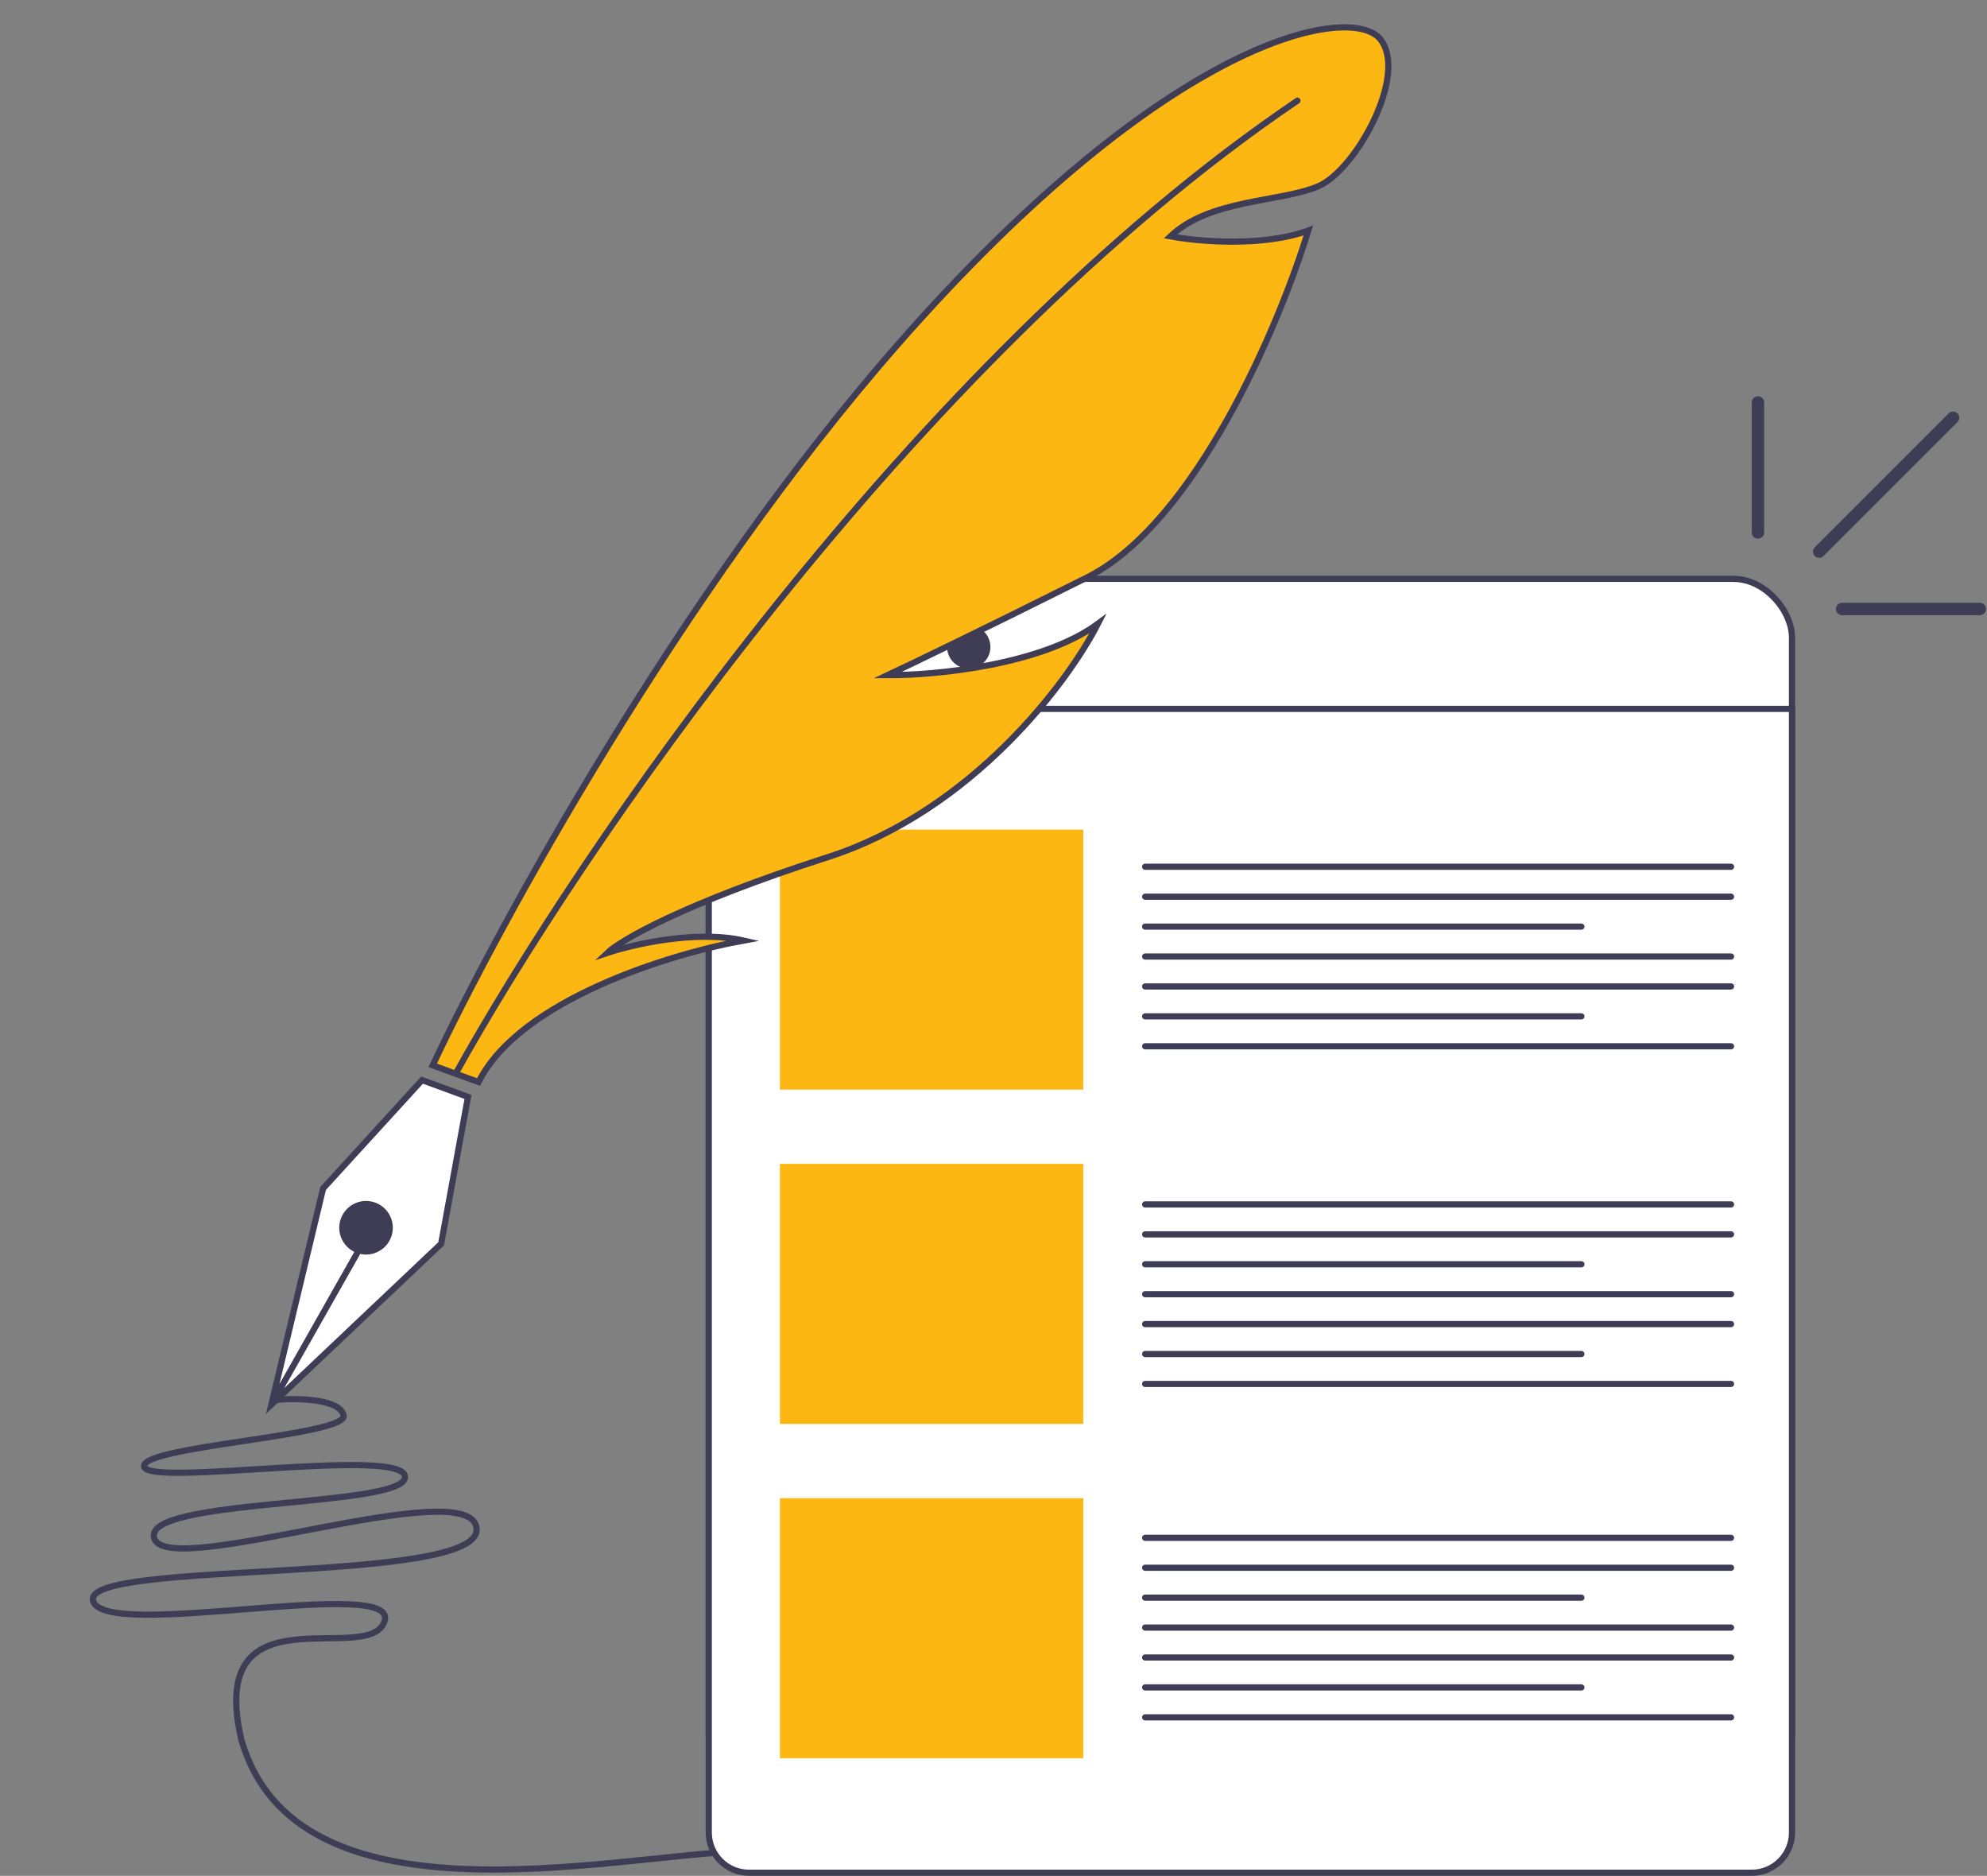 <svg width="321" height="303" viewBox="0 0 321 303" fill="none" xmlns="http://www.w3.org/2000/svg">
<rect x="0" y="0" width="321" height="303" fill="#808080" stroke="none"/>
<path d="M44.771 226.103C48.076 225.826 54.85 225.937 55.511 228.599C56.337 231.926 22.465 233.589 23.291 236.916C24.118 240.243 65.426 233.589 65.426 238.58C65.426 243.57 22.466 241.907 24.945 248.561C27.423 255.215 76.166 237.748 76.992 246.898C77.818 256.047 13.379 251.888 15.031 258.542C16.683 265.196 64.601 254.383 62.123 261.869C59.644 269.355 33.21 256.047 38.99 281C47.798 311.8 98.041 299.833 120.041 299" stroke="#3F3D56" stroke-linecap="round"/>
<rect x="114.5" y="93.5" width="175" height="196" rx="9.5" fill="white" stroke="#3F3D56"/>
<path d="M114.5 114.5H289.5V296C289.5 299.59 286.59 302.5 283 302.5H121C117.41 302.5 114.5 299.59 114.5 296V114.5Z" fill="white" stroke="#3F3D56"/>
<ellipse cx="129" cy="104.5" rx="4" ry="3.5" fill="#3F3D56"/>
<circle cx="142.5" cy="104.5" r="3.5" fill="#3F3D56"/>
<circle cx="156.5" cy="104.5" r="3.5" fill="#3F3D56"/>
<path d="M185 140.006H279.648" stroke="#3F3D56" stroke-linecap="round"/>
<path d="M185 154.505H279.648" stroke="#3F3D56" stroke-linecap="round"/>
<path d="M185 169.003H279.648" stroke="#3F3D56" stroke-linecap="round"/>
<path d="M185 144.839H279.648" stroke="#3F3D56" stroke-linecap="round"/>
<path d="M185 159.337H279.648" stroke="#3F3D56" stroke-linecap="round"/>
<path d="M185 149.672H255.472" stroke="#3F3D56" stroke-linecap="round"/>
<path d="M185 164.17H255.472" stroke="#3F3D56" stroke-linecap="round"/>
<path d="M185 194.548H279.648" stroke="#3F3D56" stroke-linecap="round"/>
<path d="M185 209.047H279.648" stroke="#3F3D56" stroke-linecap="round"/>
<path d="M185 223.545H279.648" stroke="#3F3D56" stroke-linecap="round"/>
<path d="M185 199.381H279.648" stroke="#3F3D56" stroke-linecap="round"/>
<path d="M185 213.879H279.648" stroke="#3F3D56" stroke-linecap="round"/>
<path d="M185 204.214H255.472" stroke="#3F3D56" stroke-linecap="round"/>
<path d="M185 218.712H255.472" stroke="#3F3D56" stroke-linecap="round"/>
<path d="M185 248.399H279.648" stroke="#3F3D56" stroke-linecap="round"/>
<path d="M185 262.898H279.648" stroke="#3F3D56" stroke-linecap="round"/>
<path d="M185 277.396H279.648" stroke="#3F3D56" stroke-linecap="round"/>
<path d="M185 253.232H279.648" stroke="#3F3D56" stroke-linecap="round"/>
<path d="M185 267.731H279.648" stroke="#3F3D56" stroke-linecap="round"/>
<path d="M185 258.065H255.472" stroke="#3F3D56" stroke-linecap="round"/>
<path d="M185 272.563H255.472" stroke="#3F3D56" stroke-linecap="round"/>
<rect x="126" y="134" width="49" height="42" fill="#FDB713"/>
<rect x="126" y="188" width="49" height="42" fill="#FDB713"/>
<rect x="126" y="242" width="49" height="42" fill="#FDB713"/>
<path d="M293.888 89.102L315.518 67.472M297.596 98.372H319.844M284 86.012V65" stroke="#3F3D56" stroke-width="2" stroke-linecap="round"/>
<path d="M144.982 55.712C109.786 95.861 80.264 150.022 69.903 172.083L73.609 173.431L77.314 174.779C83.955 161.438 108.614 153.984 120.113 151.924C112.486 150.183 102.258 152.533 98.097 153.925C100.228 151.902 110.332 145.977 133.701 138.463C157.07 130.948 172.55 110.189 177.369 100.749C168.215 107.493 150.903 109.096 143.392 109.054C146.758 107.48 157.902 102.127 175.55 93.307C193.199 84.487 206.774 52.251 211.356 37.235C203.919 39.954 193.406 38.993 189.08 38.173C195.473 32.104 206.871 32.698 212.982 30.078C219.093 27.457 227.654 11.845 222.91 6.244C218.165 0.644 188.977 5.525 144.982 55.712Z" fill="#FDB713"/>
<path d="M73.609 173.431L77.314 174.779C83.955 161.438 108.614 153.984 120.113 151.924C112.486 150.183 102.258 152.533 98.097 153.925C100.228 151.902 110.332 145.977 133.701 138.463C157.07 130.948 172.55 110.189 177.369 100.749C168.215 107.493 150.903 109.096 143.392 109.054C146.758 107.48 157.902 102.127 175.55 93.307C193.199 84.487 206.774 52.251 211.356 37.235C203.919 39.954 193.406 38.993 189.08 38.173C195.473 32.104 206.871 32.698 212.982 30.078C219.093 27.457 227.654 11.845 222.91 6.244C218.165 0.644 188.977 5.525 144.982 55.712C109.786 95.861 80.264 150.022 69.903 172.083L73.609 173.431ZM73.609 173.431C92.87 138.678 147.035 58.59 209.604 16.257" stroke="#3F3D56" stroke-miterlimit="10" stroke-linecap="round"/>
<path d="M75.605 177.183L68.184 174.464L52.195 191.97L43.837 226.875L71.269 200.906L75.605 177.183Z" fill="white"/>
<path d="M43.837 226.875L71.269 200.906L75.605 177.183L68.184 174.464L52.195 191.97L43.837 226.875ZM43.837 226.875L57.996 201.884" stroke="#3F3D56" stroke-miterlimit="10" stroke-linecap="round"/>
<circle cx="59.132" cy="198.316" r="4.328" transform="rotate(-13.735 59.132 198.316)" fill="#3F3D56"/>
</svg>
